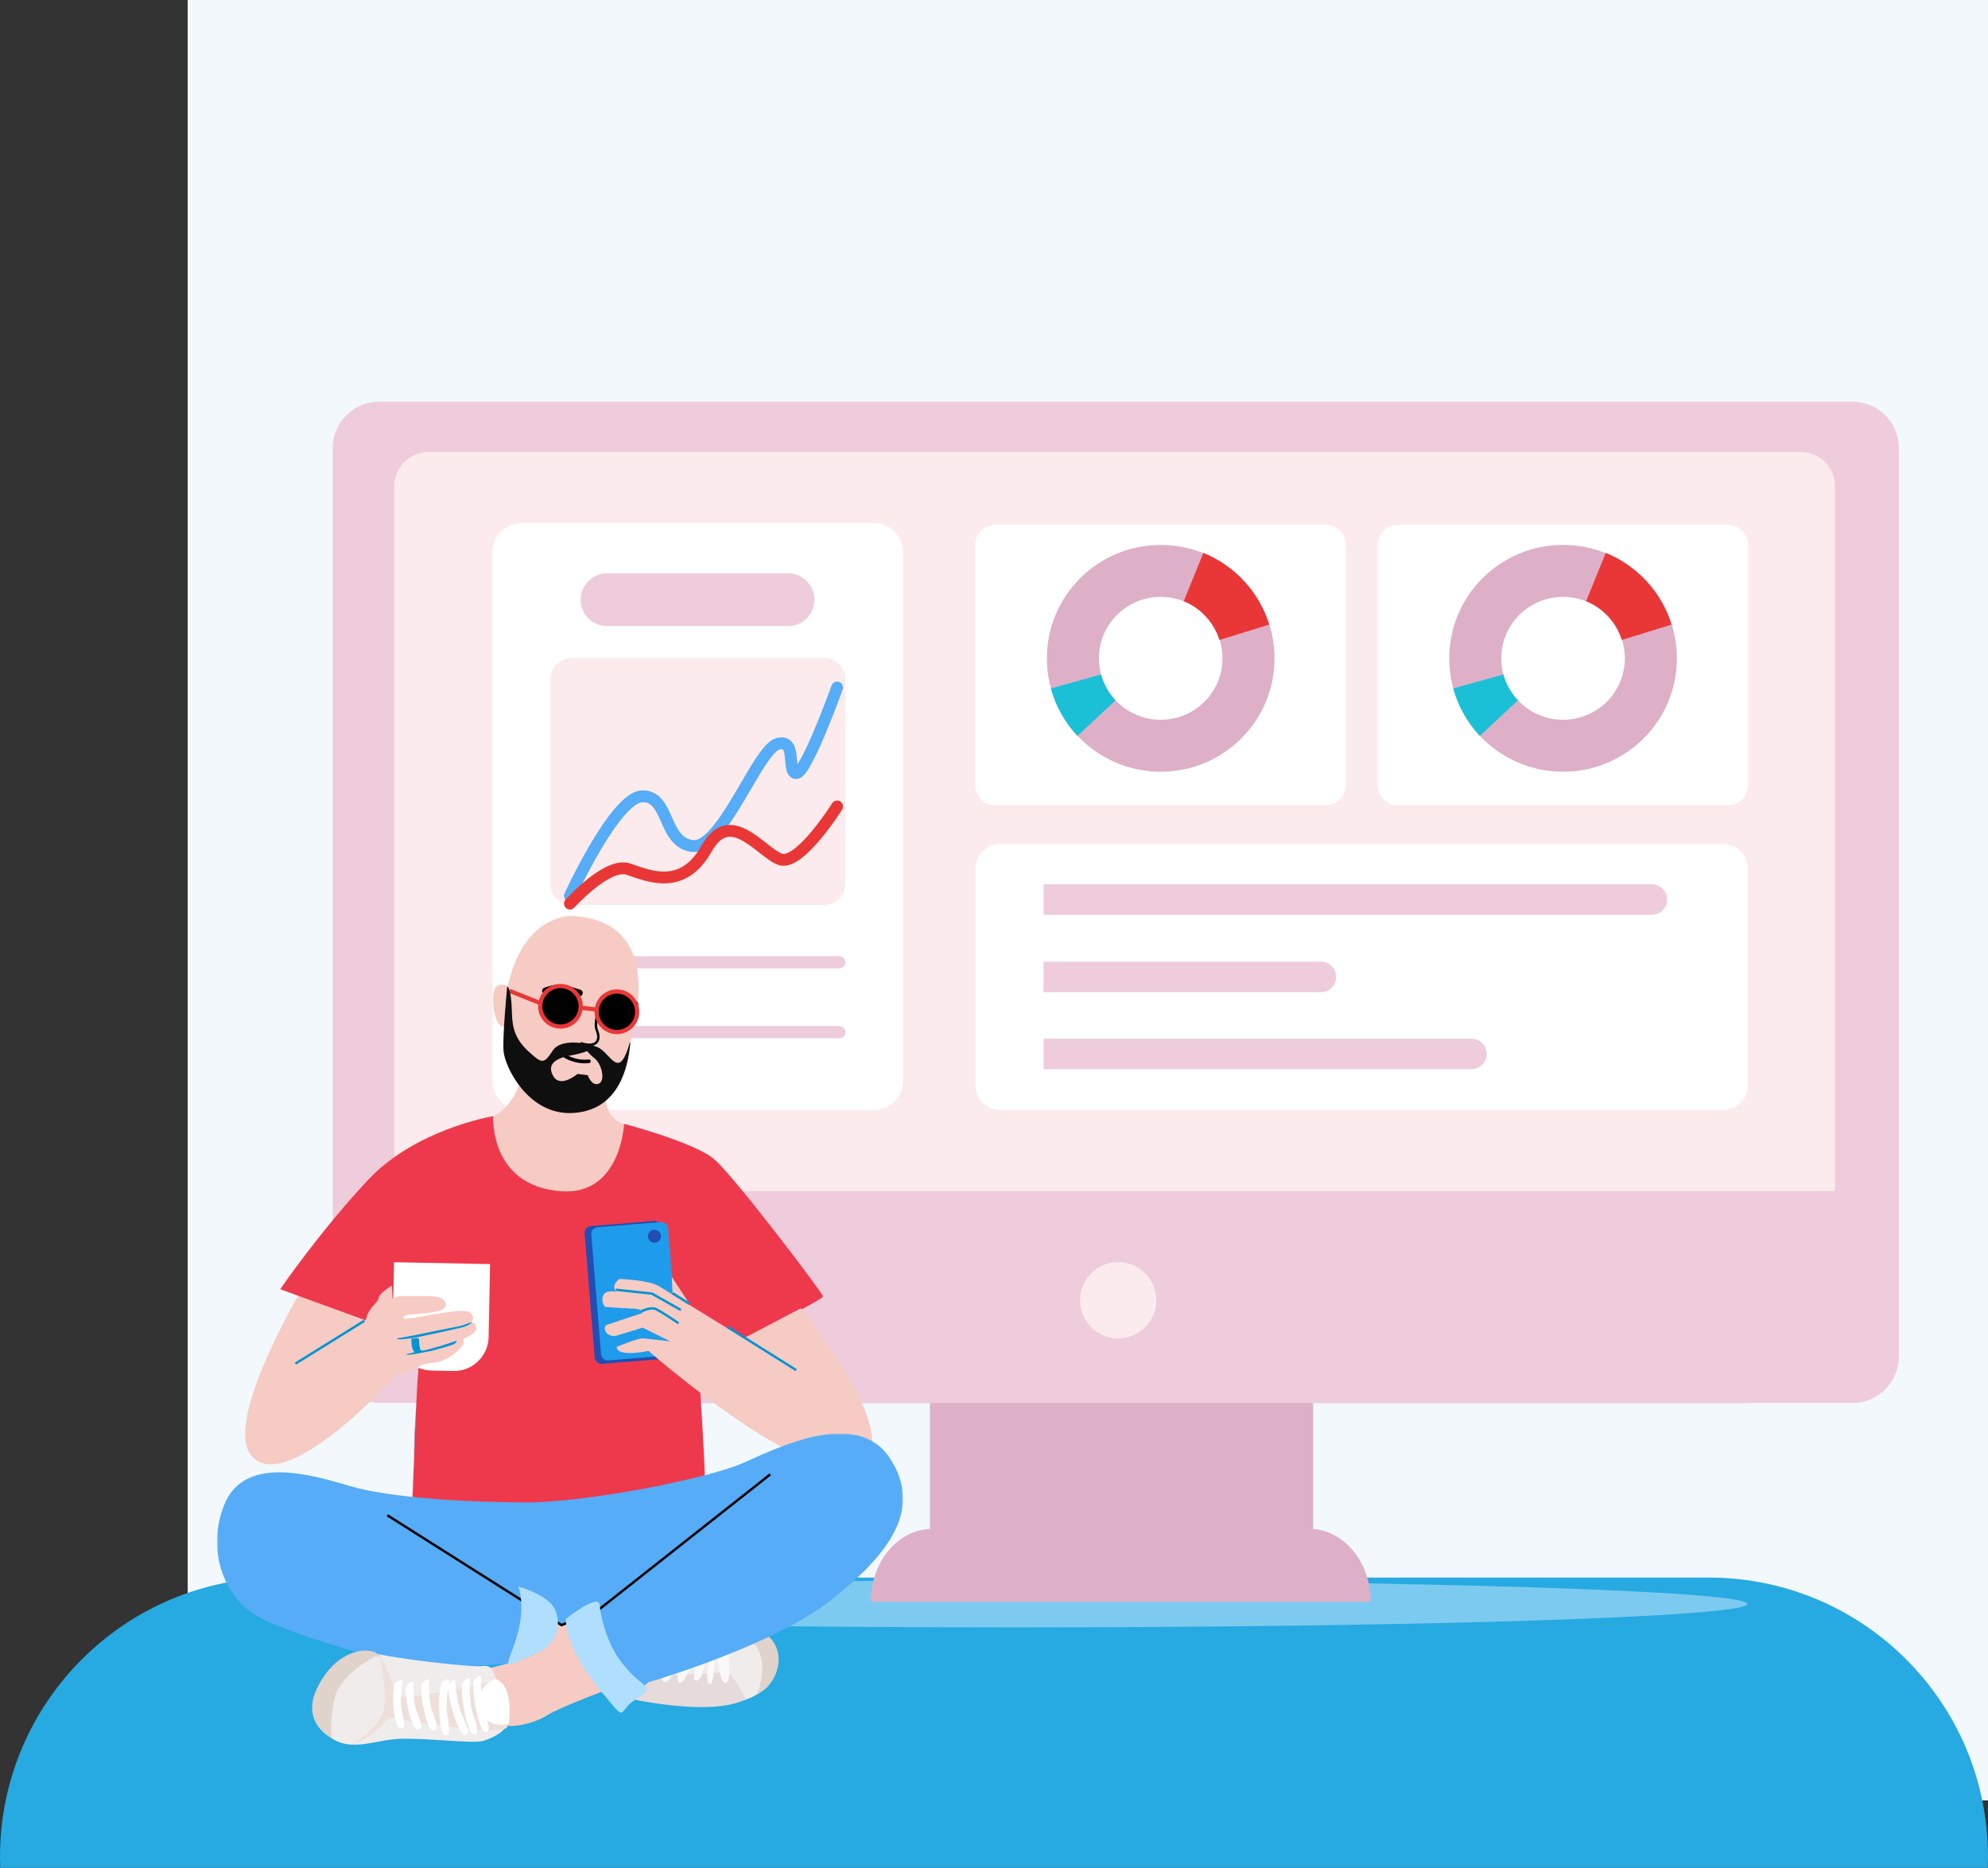 <svg width="678" height="637" viewBox="0 0 678 637" fill="none" xmlns="http://www.w3.org/2000/svg">
<rect x="0" y="0" width="678" height="637" fill="#333333" stroke="none"/>
<rect x="64" width="614" height="614" fill="#F2F8FC"/>
<path fill-rule="evenodd" clip-rule="evenodd" d="M95.264 538C42.651 538 0 580.651 0 633.264C0 634.515 0.024 635.761 0.072 637H677.928C677.976 635.761 678 634.515 678 633.264C678 580.651 635.349 538 582.736 538H95.264Z" fill="#27A9E1"/>
<path opacity="0.5" d="M346 555C484.071 555 596 551.418 596 547C596 542.582 484.071 539 346 539C207.929 539 96 542.582 96 547C96 551.418 207.929 555 346 555Z" fill="#D5ECFF"/>
<path fill-rule="evenodd" clip-rule="evenodd" d="M605.851 466.775C605.851 473.221 601.439 478.443 595.999 478.443H447.84V521.437C458.8 522.264 467.471 533.058 467.471 546.248H297C297 539.381 299.347 533.167 303.144 528.667C306.763 524.381 311.691 521.653 317.157 521.406V478.443H164.884C159.444 478.443 155.032 473.221 155.032 466.775V406.401H605.386C605.643 406.401 605.851 406.647 605.851 406.952V466.775Z" fill="#DDB0C8"/>
<path fill-rule="evenodd" clip-rule="evenodd" d="M631.78 478.443H129.301C120.553 478.443 113.46 471.35 113.46 462.6V152.843C113.46 144.093 120.553 137 129.301 137H631.78C640.528 137 647.621 144.093 647.621 152.843V462.6C647.621 471.35 640.528 478.443 631.78 478.443Z" fill="#EECCDC"/>
<path fill-rule="evenodd" clip-rule="evenodd" d="M394.363 443.432C394.363 450.62 388.535 456.448 381.347 456.448C374.159 456.448 368.331 450.62 368.331 443.432C368.331 436.244 374.159 430.416 381.347 430.416C388.535 430.416 394.363 436.244 394.363 443.432Z" fill="#FCEBEC"/>
<path fill-rule="evenodd" clip-rule="evenodd" d="M134.448 406.2V165.823C134.448 159.378 139.673 154.153 146.118 154.153H614.158C620.604 154.153 625.828 159.378 625.828 165.823V405.649C625.828 405.954 625.582 406.2 625.277 406.2H134.448Z" fill="#FCEBEC"/>
<path fill-rule="evenodd" clip-rule="evenodd" d="M587.789 287.839C592.358 287.839 596.063 291.544 596.063 296.113V370.221C596.063 374.79 592.358 378.495 587.789 378.495H340.99C336.421 378.495 332.716 374.79 332.716 370.221V296.113C332.716 291.544 336.421 287.839 340.99 287.839H587.789Z" fill="white"/>
<path d="M355.909 301.559H563.35C566.224 301.559 568.555 303.89 568.555 306.766C568.555 309.639 566.224 311.97 563.35 311.97H355.909V301.559Z" fill="#EECCDC"/>
<path d="M355.909 327.963H450.49C453.366 327.963 455.697 330.294 455.697 333.169C455.697 336.043 453.366 338.374 450.49 338.374H355.909V327.963Z" fill="#EECCDC"/>
<path d="M355.909 354.215H501.82C504.693 354.215 507.024 356.545 507.024 359.421C507.024 362.295 504.693 364.625 501.82 364.625H355.909V354.215Z" fill="#EECCDC"/>
<path fill-rule="evenodd" clip-rule="evenodd" d="M452.089 178.967C455.879 178.967 458.95 182.038 458.95 185.828V267.774C458.95 271.564 455.879 274.636 452.089 274.636H339.485C335.695 274.636 332.624 271.564 332.624 267.774V185.828C332.624 182.038 335.695 178.967 339.485 178.967H452.089Z" fill="white"/>
<path fill-rule="evenodd" clip-rule="evenodd" d="M589.312 178.967C593.102 178.967 596.174 182.038 596.174 185.828V267.774C596.174 271.564 593.102 274.636 589.312 274.636H476.709C472.919 274.636 469.848 271.564 469.848 267.774V185.828C469.848 182.038 472.919 178.967 476.709 178.967H589.312Z" fill="white"/>
<path fill-rule="evenodd" clip-rule="evenodd" d="M395.856 263.191C417.299 263.191 434.682 245.875 434.682 224.512C434.682 203.152 417.299 185.835 395.856 185.835C374.415 185.835 357.032 203.152 357.032 224.512C357.032 245.875 374.415 263.191 395.856 263.191ZM395.856 245.467C407.492 245.467 416.924 236.085 416.924 224.512C416.924 212.941 407.492 203.559 395.856 203.559C384.223 203.559 374.788 212.941 374.788 224.512C374.788 236.085 384.223 245.467 395.856 245.467Z" fill="#DDB0C8"/>
<path fill-rule="evenodd" clip-rule="evenodd" d="M403.711 205.022C409.509 207.379 414.019 212.239 415.891 218.254L432.867 213.011C429.424 201.89 421.108 192.906 410.415 188.549L403.711 205.022Z" fill="#E93737"/>
<path fill-rule="evenodd" clip-rule="evenodd" d="M367.46 250.976L380.448 238.846C378.14 236.384 376.416 233.367 375.502 230.017L358.392 234.782C360.079 240.923 363.235 246.456 367.46 250.976Z" fill="#1BC0D7"/>
<path fill-rule="evenodd" clip-rule="evenodd" d="M533.081 263.191C554.524 263.191 571.907 245.875 571.907 224.512C571.907 203.152 554.524 185.836 533.081 185.836C511.64 185.836 494.257 203.152 494.257 224.512C494.257 245.875 511.64 263.191 533.081 263.191ZM533.081 245.467C544.717 245.467 554.149 236.085 554.149 224.512C554.149 212.941 544.717 203.56 533.081 203.56C521.447 203.56 512.013 212.941 512.013 224.512C512.013 236.085 521.447 245.467 533.081 245.467Z" fill="#DDB0C8"/>
<path fill-rule="evenodd" clip-rule="evenodd" d="M540.937 205.022C546.734 207.379 551.244 212.239 553.117 218.254L570.092 213.012C566.65 201.89 558.334 192.906 547.64 188.55L540.937 205.022Z" fill="#E93737"/>
<path fill-rule="evenodd" clip-rule="evenodd" d="M504.686 250.976L517.674 238.846C515.365 236.384 513.642 233.367 512.728 230.018L495.617 234.782C497.304 240.923 500.46 246.456 504.686 250.976Z" fill="#1BC0D7"/>
<path fill-rule="evenodd" clip-rule="evenodd" d="M298.114 178.37C303.575 178.37 308.002 182.797 308.002 188.258V368.666C308.002 374.127 303.575 378.554 298.114 378.554H177.842C172.382 378.554 167.954 374.127 167.954 368.666V188.258C167.954 182.797 172.382 178.37 177.842 178.37H298.114Z" fill="white"/>
<path d="M281.044 224.38H194.994C190.982 224.38 187.729 227.632 187.729 231.644V301.384C187.729 305.396 190.982 308.648 194.994 308.648H281.044C285.056 308.648 288.309 305.396 288.309 301.384V231.644C288.309 227.632 285.056 224.38 281.044 224.38Z" fill="#FCEBEC"/>
<path fill-rule="evenodd" clip-rule="evenodd" d="M286.174 232.571C287.224 232.948 287.769 234.102 287.393 235.152L285.494 234.47L283.593 233.79C283.971 232.74 285.125 232.195 286.174 232.571ZM271.958 260.627C272.389 259.989 272.886 259.152 273.431 258.135C274.849 255.487 276.452 251.911 277.967 248.281C279.479 244.662 280.885 241.038 281.916 238.314C282.431 236.954 282.851 235.822 283.143 235.029C283.289 234.631 283.402 234.32 283.478 234.11C283.517 234.003 283.545 233.923 283.565 233.868L283.593 233.79C283.593 233.79 283.593 233.79 285.494 234.47C287.393 235.152 287.393 235.152 287.393 235.152L287.391 235.154L287.361 235.238C287.341 235.295 287.31 235.378 287.272 235.487C287.193 235.703 287.078 236.017 286.931 236.419C286.636 237.222 286.211 238.368 285.692 239.743C284.651 242.491 283.226 246.16 281.692 249.837C280.161 253.499 278.5 257.218 276.988 260.039C276.238 261.442 275.485 262.695 274.769 263.625C274.414 264.086 274.012 264.538 273.572 264.891C273.174 265.212 272.484 265.664 271.584 265.664C270.444 265.664 269.548 265.113 268.975 264.326C268.481 263.652 268.255 262.851 268.125 262.217C267.988 261.551 267.912 260.82 267.853 260.15C267.835 259.937 267.817 259.729 267.799 259.525C267.76 259.055 267.722 258.607 267.671 258.151C267.514 256.76 267.28 255.995 267.016 255.656C266.939 255.56 266.894 255.537 266.822 255.521C266.709 255.493 266.392 255.459 265.748 255.644C265.458 255.729 264.836 256.115 263.878 257.18C262.972 258.187 261.965 259.577 260.859 261.272C259.351 263.585 257.761 266.307 256.08 269.185C255.281 270.555 254.46 271.962 253.616 273.374C251.051 277.681 248.301 282.025 245.51 285.224C244.113 286.826 242.634 288.223 241.084 289.185C239.529 290.152 237.767 290.757 235.894 290.523C229.655 289.744 227.312 284.463 225.6 280.605C225.568 280.532 225.536 280.457 225.504 280.385C224.563 278.268 223.792 276.553 222.771 275.32C221.851 274.21 220.802 273.578 219.175 273.578C218.608 273.578 217.761 273.851 216.604 274.666C215.474 275.465 214.227 276.658 212.903 278.183C210.26 281.228 207.523 285.349 205.029 289.553C202.543 293.738 200.339 297.933 198.753 301.089C197.962 302.663 197.326 303.977 196.891 304.893C196.673 305.351 196.503 305.711 196.39 305.955C196.334 306.076 196.291 306.169 196.263 306.231C196.247 306.261 196.237 306.286 196.231 306.3L196.223 306.318L196.221 306.322C195.756 307.335 194.56 307.781 193.547 307.319C192.532 306.857 192.086 305.658 192.55 304.645L194.384 305.483C192.55 304.645 192.55 304.645 192.55 304.645L192.562 304.617C192.57 304.599 192.582 304.574 192.596 304.54C192.627 304.474 192.673 304.377 192.731 304.25C192.851 303.997 193.024 303.628 193.246 303.158C193.694 302.219 194.342 300.882 195.147 299.277C196.757 296.071 199.007 291.786 201.558 287.492C204.099 283.212 206.978 278.853 209.854 275.538C211.291 273.883 212.78 272.426 214.275 271.368C215.747 270.329 217.417 269.542 219.175 269.542C222.198 269.542 224.327 270.872 225.879 272.745C227.277 274.434 228.248 276.623 229.1 278.54C229.13 278.609 229.16 278.678 229.19 278.746C231.097 283.039 232.621 286.047 236.395 286.52C237.057 286.602 237.888 286.421 238.955 285.757C240.029 285.089 241.208 284.017 242.469 282.57C244.997 279.675 247.584 275.612 250.149 271.308C250.944 269.974 251.741 268.612 252.528 267.262C254.24 264.334 255.915 261.466 257.477 259.069C258.625 257.309 259.765 255.717 260.875 254.482C261.932 253.307 263.189 252.188 264.62 251.77C265.7 251.455 266.765 251.354 267.768 251.596C268.814 251.848 269.617 252.432 270.196 253.172C271.239 254.508 271.53 256.355 271.681 257.699C271.74 258.215 271.786 258.756 271.826 259.248C271.843 259.44 271.859 259.622 271.873 259.793C271.901 260.098 271.927 260.374 271.958 260.627ZM271.003 261.775C271.003 261.775 271.011 261.769 271.025 261.759C271.011 261.771 271.003 261.775 271.003 261.775Z" fill="#56ACF6"/>
<path fill-rule="evenodd" clip-rule="evenodd" d="M283.783 273.96C284.374 273.015 285.619 272.731 286.564 273.322C287.508 273.913 287.795 275.158 287.204 276.103L285.492 275.031C287.204 276.103 287.204 276.103 287.204 276.103L287.191 276.121C287.183 276.133 287.173 276.149 287.161 276.169C287.135 276.212 287.097 276.27 287.046 276.349C286.947 276.504 286.802 276.73 286.614 277.015C286.241 277.586 285.702 278.395 285.034 279.356C283.702 281.273 281.848 283.816 279.769 286.29C277.709 288.741 275.354 291.216 273.017 292.923C271.849 293.776 270.604 294.501 269.334 294.906C268.053 295.316 266.63 295.435 265.246 294.898C263.248 294.121 261.107 292.455 259.162 290.933C259.075 290.866 258.99 290.798 258.905 290.731C256.926 289.183 254.999 287.674 253.061 286.629C251.041 285.539 249.336 285.135 247.841 285.501C246.386 285.854 244.614 287.063 242.745 290.384C238.411 298.097 232.972 300.924 227.461 301.239C222.739 301.505 218.146 299.887 214.76 298.692C214.391 298.561 214.035 298.436 213.694 298.319C212.617 297.948 211.057 298.129 209.013 299.041C207.023 299.929 204.904 301.362 202.92 302.938C200.951 304.502 199.187 306.153 197.912 307.416C197.274 308.048 196.763 308.578 196.414 308.948C196.241 309.133 196.106 309.279 196.017 309.375C195.972 309.424 195.938 309.462 195.916 309.484C195.906 309.496 195.898 309.507 195.894 309.511L195.888 309.517C195.143 310.348 193.868 310.419 193.038 309.674C192.207 308.931 192.138 307.656 192.881 306.825L194.384 308.171C192.881 306.825 192.881 306.825 192.881 306.825L192.885 306.821L192.895 306.811C192.901 306.802 192.911 306.79 192.925 306.774C192.953 306.746 192.992 306.702 193.042 306.647C193.143 306.536 193.29 306.379 193.478 306.179C193.855 305.779 194.396 305.216 195.07 304.55C196.412 303.221 198.289 301.463 200.41 299.778C202.517 298.103 204.938 296.44 207.37 295.356C209.745 294.295 212.486 293.631 215.012 294.505C215.361 294.624 215.714 294.749 216.072 294.872C219.555 296.093 223.369 297.429 227.231 297.209C231.215 296.983 235.489 295.058 239.228 288.407C241.399 284.546 243.94 282.294 246.888 281.578C249.798 280.871 252.589 281.788 254.978 283.077C257.226 284.292 259.406 285.997 261.305 287.484C261.42 287.575 261.535 287.666 261.648 287.755C263.748 289.397 265.383 290.622 266.705 291.135C266.981 291.242 267.413 291.284 268.107 291.062C268.812 290.836 269.663 290.376 270.636 289.664C272.583 288.241 274.692 286.058 276.68 283.692C278.651 281.346 280.429 278.91 281.721 277.053C282.362 276.127 282.881 275.348 283.238 274.803C283.418 274.533 283.555 274.319 283.646 274.174C283.692 274.103 283.727 274.049 283.751 274.012C283.761 273.994 283.771 273.98 283.775 273.972L283.783 273.96Z" fill="#E93737"/>
<path d="M268.768 195.523H207.015C202.047 195.523 198.02 199.55 198.02 204.518C198.02 209.485 202.047 213.513 207.015 213.513H268.768C273.736 213.513 277.763 209.485 277.763 204.518C277.763 199.55 273.736 195.523 268.768 195.523Z" fill="#EECCDC"/>
<path d="M286.226 326.086H189.813C188.662 326.086 187.729 327.019 187.729 328.169C187.729 329.32 188.662 330.252 189.813 330.252H286.226C287.376 330.252 288.309 329.32 288.309 328.169C288.309 327.019 287.376 326.086 286.226 326.086Z" fill="#EECCDC"/>
<path d="M286.226 349.898H189.813C188.662 349.898 187.729 350.831 187.729 351.981C187.729 353.132 188.662 354.064 189.813 354.064H286.226C287.376 354.064 288.309 353.132 288.309 351.981C288.309 350.831 287.376 349.898 286.226 349.898Z" fill="#EECCDC"/>
<path fill-rule="evenodd" clip-rule="evenodd" d="M179.861 357.488C179.861 357.488 179.104 374.121 169.401 379.993C160.598 385.32 179.249 416.233 199.313 414.389C210.296 413.38 212.87 383.346 212.87 383.346C212.87 383.346 204.002 381.632 207.277 368.109L179.861 357.488Z" fill="#F6CBC3"/>
<path fill-rule="evenodd" clip-rule="evenodd" d="M195.926 374.401C182.919 372.828 173.532 364.275 172.217 350.088C168.436 350.69 167.544 340.837 168.597 337.672C169.651 334.502 173.092 336.356 173.092 336.356C173.092 336.356 173.378 335.604 173.578 334.783C179.26 311.476 195.175 312.4 195.175 312.4C224.418 313.923 217.566 343.779 215.895 351.7C214.224 359.621 208.5 375.92 195.926 374.401Z" fill="#F6CBC3"/>
<path fill-rule="evenodd" clip-rule="evenodd" d="M108.382 430.456C108.382 430.456 73.643 485.49 86.463 497.238C99.284 508.986 135.378 468.657 135.378 468.657C135.378 468.657 133.518 459.652 125.773 449.008C118.029 438.363 108.382 430.456 108.382 430.456Z" fill="#F6CBC3"/>
<path fill-rule="evenodd" clip-rule="evenodd" d="M254.337 456.523L237.433 454.556C237.433 454.556 241.758 512.742 240.133 512.742C239.26 512.742 218.954 523.751 190.499 523.751C168.639 523.751 141.826 516.521 140.692 516.46C140.553 516.452 140.418 516.357 140.288 516.183C140.653 512.17 140.942 505.074 141.235 497.238C141.44 491.741 141.649 485.881 141.889 480.468C142.113 475.432 142.363 470.783 142.664 467.171C143.976 451.42 143.068 437.045 143.068 437.045L136.595 454.611L95.561 439.661C95.561 439.661 109.263 419.691 125.598 402.322C141.805 385.088 167.799 380.716 168.205 380.651C168.207 380.649 168.209 380.649 168.209 380.649C168.209 380.649 166.75 404.425 191.34 406.251C211.785 407.77 212.845 383.264 212.845 383.264C212.845 383.264 236.745 389.503 243.601 395.351C250.457 401.199 280.704 441.124 280.704 442.133C280.704 443.141 254.337 456.523 254.337 456.523Z" fill="#EE394D"/>
<path fill-rule="evenodd" clip-rule="evenodd" d="M141.89 480.468C141.65 485.881 141.441 491.741 141.236 497.238C141.189 493.514 141.336 488.158 141.89 480.468Z" fill="#0094D4"/>
<path fill-rule="evenodd" clip-rule="evenodd" d="M226.861 463.368L205.365 465.115C204.07 465.22 202.934 464.255 202.828 462.959L199.393 420.688C199.287 419.392 200.252 418.256 201.548 418.151L223.044 416.404C224.34 416.298 225.476 417.263 225.581 418.559L229.017 460.831C229.122 462.126 228.157 463.262 226.861 463.368Z" fill="#204EB2"/>
<path fill-rule="evenodd" clip-rule="evenodd" d="M229.053 462.196L207.479 463.95C206.204 464.053 205.087 463.104 204.984 461.83L201.667 421.021C201.563 419.746 202.513 418.629 203.787 418.526L225.361 416.772C226.635 416.669 227.752 417.618 227.856 418.892L231.172 459.701C231.276 460.976 230.327 462.093 229.053 462.196Z" fill="#1F9BEB"/>
<path fill-rule="evenodd" clip-rule="evenodd" d="M225.424 421.425C225.524 422.649 224.612 423.722 223.388 423.821C222.164 423.921 221.091 423.009 220.992 421.785C220.892 420.561 221.804 419.488 223.028 419.389C224.252 419.289 225.325 420.201 225.424 421.425Z" fill="#204EB2"/>
<path fill-rule="evenodd" clip-rule="evenodd" d="M221.168 460.705C221.168 460.705 210.387 463.055 210.318 459.323C210.318 459.323 217.643 456.282 219.302 456.421C220.961 456.559 228.631 457.457 228.631 457.457L219.164 452.758L209.765 455.661C209.765 455.661 207.623 455.799 206.655 454.278C205.688 452.758 206.793 451.86 206.793 451.86L219.094 447.782C219.094 447.782 219.509 446.469 216.399 446.331C213.289 446.193 206.448 445.709 206.448 445.709C206.448 445.709 204.928 444.396 205.619 442.046C206.31 439.697 210.18 440.526 210.18 440.526C210.18 440.526 208.037 438.453 211.285 436.172C211.285 436.172 221.237 436.449 224.9 438.729C228.562 441.01 253.634 456.404 253.634 456.404L273.147 446.154C273.147 446.154 310.195 491.503 292.805 499.888C275.416 508.273 221.168 460.705 221.168 460.705Z" fill="#F6CBC3"/>
<path fill-rule="evenodd" clip-rule="evenodd" d="M231.993 447.114L222.195 441.561L209.994 440.254L210.081 439.439L222.367 440.756C222.422 440.761 222.476 440.779 222.525 440.806L232.397 446.4L231.993 447.114Z" fill="#0094D4"/>
<path fill-rule="evenodd" clip-rule="evenodd" d="M271.32 467.61L247.902 452.894L248.339 452.2L271.756 466.915L271.32 467.61Z" fill="#0094D4"/>
<path fill-rule="evenodd" clip-rule="evenodd" d="M124.485 450.78L100.992 465.377L100.56 464.681L124.052 450.083L124.485 450.78Z" fill="#0094D4"/>
<path fill-rule="evenodd" clip-rule="evenodd" d="M231.198 451.616C231.136 451.574 224.997 447.418 223.396 446.751C222.174 446.242 219.732 447.17 218.895 447.571L218.541 446.831C218.678 446.766 221.905 445.241 223.711 445.994C225.388 446.692 231.403 450.764 231.658 450.937L231.198 451.616Z" fill="#0094D4"/>
<path fill-rule="evenodd" clip-rule="evenodd" d="M229.089 435.401L235.138 444.653L229.385 441.035L229.089 435.401Z" fill="#F6CBC3"/>
<path fill-rule="evenodd" clip-rule="evenodd" d="M234.921 445L229.168 441.382L229.604 440.688L235.357 444.305L234.921 445Z" fill="#0094D4"/>
<path fill-rule="evenodd" clip-rule="evenodd" d="M154.597 467.558L147.394 467.416C139.809 467.268 133.781 460.998 133.929 453.413L134.38 430.456L167.139 431.099L166.651 455.968C166.523 462.497 161.126 467.686 154.597 467.558Z" fill="white"/>
<path fill-rule="evenodd" clip-rule="evenodd" d="M133.663 438.39C133.663 438.39 130.707 440.291 129.756 441.452C128.806 442.613 129.651 442.825 127.539 445.042C125.428 447.259 121.627 452.855 128.278 461.407C134.93 469.959 137.147 469.22 139.892 467.742C142.637 466.263 142.954 465.208 148.127 464.68C153.301 464.152 158.263 459.084 158.158 457.817L158.052 456.55C158.052 456.55 162.803 454.755 162.486 452.749C162.17 450.743 160.797 450.954 160.797 450.954C160.797 450.954 161.747 450.004 161.008 448.315C160.269 446.626 156.785 446.942 152.773 447.47C148.761 447.998 138.414 450.11 137.781 449.687C137.147 449.265 137.358 448.632 139.787 448.315C142.215 447.998 152.034 447.893 152.034 445.147C152.034 442.402 149.078 441.875 143.376 441.98C137.675 442.086 136.619 441.769 135.247 442.297L133.874 442.825L133.663 438.39Z" fill="#F6CBC3"/>
<path fill-rule="evenodd" clip-rule="evenodd" d="M160.881 450.943C160.881 450.943 161.184 450.724 158.925 451.586C158.102 451.9 156.942 452.228 155.308 452.538C149.184 453.699 139.576 455.811 136.62 456.233C133.664 456.656 136.092 457.289 142.849 455.917C149.606 454.544 157.65 452.703 158.011 452.582C158.626 452.377 160.471 451.762 160.881 450.943Z" fill="#0094D4"/>
<path fill-rule="evenodd" clip-rule="evenodd" d="M155.835 457.184C155.835 457.184 150.837 458.936 148.377 459.551C145.766 460.204 143.799 461.09 143.271 460.245C142.743 459.401 142.109 459.19 142.109 459.19L141.265 460.14C141.265 460.14 141.408 461.191 140.948 461.301C140.127 461.498 138.52 461.829 138.52 461.829C138.52 461.829 138.539 462.421 143.458 461.396C144.679 461.142 146.942 460.781 148.377 460.371C149.697 459.994 154.462 458.767 155.096 458.239C155.729 457.711 155.835 457.184 155.835 457.184Z" fill="#0094D4"/>
<path fill-rule="evenodd" clip-rule="evenodd" d="M140.314 456.656C140.314 456.656 140.236 460.907 141.436 460.84C142.636 460.773 143.059 460.773 143.27 460.456C143.481 460.14 142.953 459.084 142.953 457.923C142.953 456.761 142.953 456.233 142.003 456.339C141.053 456.445 140.419 456.445 140.314 456.656Z" fill="#0094D4"/>
<path fill-rule="evenodd" clip-rule="evenodd" d="M188.297 551.501C188.297 551.501 197.06 555.302 198.116 553.823C199.172 552.345 190.092 561.531 190.092 561.531L183.546 557.835L188.297 551.501Z" fill="#F6CBC3"/>
<path fill-rule="evenodd" clip-rule="evenodd" d="M187.889 551.501L182.782 558.31L189.838 562.293L190.003 562.126L189.784 561.91C190.003 562.126 190.003 562.126 190.003 562.126L190.105 562.023C190.171 561.956 190.268 561.858 190.391 561.734C190.637 561.486 190.987 561.133 191.404 560.714C192.239 559.877 193.34 558.775 194.408 557.72C195.477 556.665 196.51 555.658 197.209 555.008C197.306 554.918 197.395 554.837 197.476 554.763C197.709 554.695 197.918 554.577 198.058 554.381M197.18 554.202C197.349 554.051 197.486 553.934 197.583 553.862C197.623 553.833 197.669 553.801 197.714 553.778C197.733 553.768 197.775 553.747 197.83 553.738C197.874 553.731 198.051 553.716 198.155 553.885C198.196 553.952 198.202 554.018 198.201 554.056C198.201 554.095 198.193 554.127 198.188 554.146C198.177 554.185 198.161 554.217 198.15 554.238C198.126 554.282 198.094 554.331 198.058 554.381M197.18 554.202C197.14 554.209 197.097 554.216 197.05 554.221C196.747 554.254 196.349 554.231 195.875 554.159C194.931 554.014 193.756 553.684 192.599 553.303C191.446 552.923 190.323 552.496 189.489 552.165C189.072 551.998 188.727 551.856 188.487 551.756C188.366 551.706 188.273 551.666 188.209 551.639C188.177 551.625 188.152 551.615 188.136 551.608L188.118 551.6L188.112 551.597C188.112 551.597 188.112 551.597 187.989 551.879L188.112 551.597L187.889 551.501M188.091 552.257C188.137 552.276 188.19 552.299 188.249 552.323C188.492 552.425 188.841 552.568 189.261 552.736C190.103 553.07 191.237 553.502 192.407 553.887C193.573 554.271 194.787 554.614 195.782 554.767C196.028 554.804 196.264 554.831 196.486 554.843C195.802 555.489 194.901 556.37 193.976 557.283C192.906 558.339 191.804 559.442 190.969 560.28C190.551 560.7 190.2 561.053 189.954 561.301C189.866 561.39 189.791 561.466 189.731 561.526L183.694 558.118L188.091 552.257ZM197.607 553.95C197.607 553.95 197.607 553.95 197.607 553.95C197.608 553.948 197.607 553.948 197.607 553.95Z" fill="black"/>
<path fill-rule="evenodd" clip-rule="evenodd" d="M258.507 556.146C258.507 556.146 271.387 563.642 261.146 575.361C250.905 587.081 214.691 579.057 214.691 579.057L213.741 574.411C213.741 574.411 250.166 556.78 258.507 556.146Z" fill="#F0ECEC"/>
<path fill-rule="evenodd" clip-rule="evenodd" d="M258.506 556.146C258.506 556.146 263.574 557.202 265.158 563.009C266.742 568.816 263.251 575.578 258.134 577.845C258.134 577.845 264.665 563.351 253.192 557.373L258.506 556.146Z" fill="#E0D3CC"/>
<path fill-rule="evenodd" clip-rule="evenodd" d="M254.369 579.493C254.369 579.493 249.744 570.083 247.632 570.294C245.521 570.505 222.663 571.692 220.366 571.257L212.791 574.306L214.13 579.14C214.13 579.14 242.313 585.735 254.369 579.493Z" fill="#E7DADA"/>
<path fill-rule="evenodd" clip-rule="evenodd" d="M248.16 561.742C248.16 561.742 249.849 573.989 247.421 573.989C244.992 573.989 244.359 560.264 243.936 565.015C243.514 569.766 243.197 575.784 241.614 573.989C240.03 572.194 243.303 558.891 241.93 562.586C240.558 566.282 239.713 573.25 237.496 573.144C235.279 573.039 238.341 565.965 237.179 565.754C236.018 565.543 233.695 574.939 231.689 573.778C229.683 572.617 233.378 564.909 231.267 567.76C229.155 570.611 228.522 573.989 226.621 573.567C224.721 573.144 226.833 569.449 227.994 567.654C229.155 565.86 246.998 558.997 247.526 559.841C248.054 560.686 248.16 561.742 248.16 561.742Z" fill="#F9F9F9"/>
<mask id="mask0_784_2612" style="mask-type:alpha" maskUnits="userSpaceOnUse" x="73" y="488" width="235" height="88">
<path fill-rule="evenodd" clip-rule="evenodd" d="M307.972 488.871H73.998V575.484H307.972V488.871Z" fill="white"/>
</mask>
<g mask="url(#mask0_784_2612)">
<path fill-rule="evenodd" clip-rule="evenodd" d="M220.919 573.778C220.919 573.778 263.574 561.425 283.423 545.694C303.272 529.962 314.78 514.653 303.588 497.444C292.397 480.234 266.108 493.326 253.438 498.922C240.768 504.518 199.222 512.431 179.4 512.381C159.578 512.331 132.971 510.852 119.14 506.735C105.309 502.617 83.244 496.388 76.486 513.175C69.728 529.962 77.648 546.433 89.262 552.029C100.875 557.624 136.667 569.661 155.038 568.499L173.409 567.338C173.409 567.338 181.327 558.575 179.215 545.8L190.301 553.824C190.301 553.824 196.636 553.718 198.959 552.873C201.282 552.029 214.162 582.963 220.919 573.778Z" fill="#56ACF6"/>
</g>
<path fill-rule="evenodd" clip-rule="evenodd" d="M209.624 575.256C209.624 575.256 191.042 582.119 186.608 584.97C182.173 587.82 172.988 590.249 168.553 587.187C164.119 584.125 166.758 568.922 166.758 568.922C166.758 568.922 181.645 565.543 183.335 563.22C185.024 560.897 198.538 553.19 198.538 553.19L209.624 575.256Z" fill="#F6CBC3"/>
<path fill-rule="evenodd" clip-rule="evenodd" d="M168.35 570.124C168.35 570.124 167.392 567.654 164.435 568.182C161.479 568.71 133.923 565.648 126.004 563.431C118.086 561.214 101.299 576.945 108.583 588.031C115.868 599.117 125.793 593.838 134.768 593.099C143.742 592.36 161.163 594.894 165.069 593.627C168.976 592.36 172.882 590.037 172.988 587.292C173.093 584.547 168.35 570.124 168.35 570.124Z" fill="#F0ECEC"/>
<path fill-rule="evenodd" clip-rule="evenodd" d="M128.06 564.877C128.06 564.877 116.397 570.611 114.286 578.529C112.175 586.447 113.154 592.786 113.154 592.786C113.154 592.786 102.086 587.571 108.397 575.184C114.708 562.798 124.626 561.78 128.06 563.608C131.495 565.437 128.06 564.877 128.06 564.877Z" fill="#E0D3CC"/>
<path fill-rule="evenodd" clip-rule="evenodd" d="M129.352 564.609C129.352 564.609 134.135 572.194 134.768 577.684C134.768 577.684 134.346 578.74 139.625 578.635C144.904 578.529 169.515 573.128 169.515 573.128C169.515 573.128 174.809 585.81 172.896 589.085C170.982 592.36 134.768 586.131 134.768 586.131C134.768 586.131 133.29 585.286 132.34 586.025C131.39 586.764 126.484 593.534 119.751 594.9C119.751 594.9 130.228 589.298 131.073 581.908C131.918 574.517 129.352 564.609 129.352 564.609Z" fill="#EEDFD9"/>
<path fill-rule="evenodd" clip-rule="evenodd" d="M164.117 572.3C164.117 572.3 163.8 579.479 165.172 583.491C166.545 587.503 167.685 591.003 165.32 590.573C162.955 590.143 160.421 574.2 161.794 572.828C163.166 571.455 164.011 571.033 164.117 572.3Z" fill="white"/>
<path fill-rule="evenodd" clip-rule="evenodd" d="M160.21 573.144C160.21 573.144 159.894 580.324 161.266 584.336C162.639 588.348 163.779 591.847 161.414 591.417C159.049 590.988 156.515 575.045 157.888 573.672C159.26 572.3 160.105 571.878 160.21 573.144Z" fill="white"/>
<path fill-rule="evenodd" clip-rule="evenodd" d="M146.381 573.397C146.381 573.397 146.065 579.963 147.437 583.633C148.81 587.303 149.95 590.503 147.585 590.11C145.22 589.717 142.686 575.135 144.059 573.879C145.431 572.624 146.276 572.238 146.381 573.397Z" fill="white"/>
<path fill-rule="evenodd" clip-rule="evenodd" d="M141.101 574.195C141.101 574.195 140.784 580.324 142.157 583.75C143.529 587.175 144.669 590.162 142.305 589.796C139.94 589.428 137.406 575.818 138.778 574.646C140.151 573.474 140.995 573.113 141.101 574.195Z" fill="white"/>
<path fill-rule="evenodd" clip-rule="evenodd" d="M137.308 573.753C137.308 573.753 136.124 579.775 136.996 583.361C137.868 586.946 138.572 590.066 136.284 589.366C133.995 588.667 133.42 574.834 134.945 573.869C136.47 572.904 137.357 572.667 137.308 573.753Z" fill="white"/>
<path fill-rule="evenodd" clip-rule="evenodd" d="M155.303 573.606C155.303 573.606 155.722 580.78 157.497 584.631C159.273 588.481 160.765 591.845 158.368 591.66C155.972 591.474 151.821 575.874 153.046 574.369C154.271 572.863 155.068 572.356 155.303 573.606Z" fill="white"/>
<path fill-rule="evenodd" clip-rule="evenodd" d="M153.232 573.473C153.232 573.473 151.805 580.516 152.538 584.692C153.272 588.869 153.855 592.503 151.586 591.711C149.316 590.919 149.286 574.777 150.855 573.634C152.424 572.491 153.324 572.205 153.232 573.473Z" fill="white"/>
<path fill-rule="evenodd" clip-rule="evenodd" d="M169.065 572.647C169.065 572.647 162.429 574.095 163.802 582.119C165.175 590.143 173.512 587.882 173.512 587.882C173.512 587.882 175.488 574.683 169.065 572.647Z" fill="white"/>
<path d="M262.457 502.472L204.179 548.442L191.562 553.756L178.203 545.435L132.328 516.413L131.89 517.105L177.767 546.13L191.489 554.677L204.599 549.155L262.965 503.116L262.457 502.472Z" fill="black"/>
<path fill-rule="evenodd" clip-rule="evenodd" d="M176.787 541.048C176.787 541.048 186.289 543.688 188.928 548.228C191.568 552.768 190.723 560.58 182.91 563.854C175.097 567.126 171.93 569.872 173.936 564.698C175.942 559.525 179.637 550.022 176.787 541.048Z" fill="#AFDEFF"/>
<path fill-rule="evenodd" clip-rule="evenodd" d="M204.45 547.066C204.45 547.066 205.401 557.624 211.207 565.859C217.014 574.095 222.188 574.939 220.287 576.945C218.387 578.951 215.431 579.901 213.53 582.436C211.63 584.969 211.735 584.864 207.301 579.585C202.867 574.306 193.153 562.586 192.942 552.134C192.942 552.134 203.606 543.582 204.45 547.066Z" fill="#AFDEFF"/>
<path d="M205.836 344.321C206.065 344.088 206.433 344.076 206.676 344.286L206.787 344.389C206.86 344.455 206.946 344.53 207.043 344.612C207.324 344.845 207.64 345.079 207.982 345.297C208.914 345.892 209.856 346.25 210.73 346.264C211.614 346.279 212.432 345.991 213.164 345.496C213.417 345.325 213.641 345.142 213.831 344.96L213.893 344.9C213.941 344.853 213.978 344.813 214.006 344.783L214.045 344.739C214.262 344.478 214.65 344.442 214.911 344.658C215.172 344.875 215.208 345.263 214.991 345.524L214.95 345.572C214.888 345.643 214.798 345.737 214.681 345.849C214.442 346.077 214.166 346.304 213.853 346.515C212.926 347.141 211.871 347.513 210.709 347.494C209.572 347.475 208.428 347.04 207.321 346.334C206.932 346.087 206.575 345.822 206.257 345.557L206.165 345.479C206.018 345.355 205.91 345.255 205.844 345.19C205.602 344.952 205.598 344.563 205.836 344.321Z" fill="black"/>
<path d="M192.318 359.924C192.489 359.645 192.847 359.552 193.131 359.705L193.273 359.787L193.378 359.845C193.452 359.886 193.534 359.929 193.623 359.974C194.011 360.171 194.457 360.368 194.952 360.552C196.792 361.239 198.774 361.56 200.777 361.316C201.114 361.275 201.421 361.515 201.462 361.852C201.503 362.19 201.263 362.496 200.925 362.537C198.706 362.807 196.534 362.455 194.522 361.705C193.982 361.504 193.495 361.288 193.067 361.071L192.91 360.99C192.731 360.896 192.599 360.82 192.517 360.77C192.228 360.591 192.139 360.212 192.318 359.924Z" fill="black"/>
<path d="M204.659 340.171L205.44 340.422L205.364 340.666C205.302 340.866 205.234 341.094 205.16 341.347C204.95 342.071 204.739 342.848 204.542 343.648C204.324 344.537 204.136 345.4 203.99 346.214L203.947 346.455C203.591 348.526 203.541 350.107 203.859 350.958L203.878 351.006C205.697 355.508 203.226 357.791 198.04 356.192L197.882 356.142L198.132 355.361C202.804 356.856 204.677 355.172 203.118 351.313C202.688 350.251 202.754 348.448 203.183 346.069C203.333 345.236 203.524 344.357 203.746 343.452C203.923 342.731 204.112 342.028 204.302 341.365L204.373 341.118C204.416 340.971 204.457 340.832 204.496 340.702L204.596 340.373L204.659 340.171Z" fill="black"/>
<path d="M189.42 335.867C190.045 335.782 190.626 335.754 191.157 335.794C191.905 335.849 192.895 336.05 194.091 336.365C194.457 336.462 194.837 336.568 195.228 336.682C195.885 336.873 196.541 337.078 197.166 337.283L197.577 337.419L197.986 337.558C198.574 337.764 198.884 338.407 198.679 338.994C198.479 339.567 197.862 339.877 197.287 339.702L197.228 339.682L197.037 339.616C196.868 339.559 196.675 339.495 196.464 339.426C195.861 339.228 195.228 339.03 194.597 338.846C194.224 338.737 193.863 338.637 193.517 338.545L193.29 338.486C192.32 338.238 191.526 338.082 190.99 338.042C190.631 338.015 190.203 338.036 189.722 338.101C189.145 338.179 188.518 338.317 187.873 338.498C187.553 338.588 187.246 338.684 186.96 338.78L186.819 338.828C186.729 338.859 186.647 338.889 186.574 338.916L186.424 338.972C185.844 339.199 185.19 338.913 184.963 338.333C184.736 337.754 185.021 337.1 185.601 336.872L185.718 336.828C185.812 336.793 185.934 336.749 186.082 336.698C186.446 336.571 186.844 336.445 187.264 336.327C188.002 336.12 188.728 335.96 189.42 335.867Z" fill="black"/>
<path d="M209.342 339.161L209.613 339.154C210.729 339.129 211.644 339.164 212.324 339.277C212.699 339.34 213.09 339.445 213.496 339.588C214.099 339.799 214.726 340.09 215.365 340.439C215.773 340.662 216.165 340.898 216.534 341.136L216.69 341.238C216.94 341.403 217.126 341.533 217.233 341.612C217.723 341.971 217.828 342.66 217.469 343.15C217.119 343.627 216.457 343.739 215.971 343.414L215.819 343.306L215.693 343.219C215.627 343.174 215.555 343.126 215.479 343.076C215.114 342.835 214.718 342.594 214.309 342.37C213.767 342.074 213.245 341.832 212.767 341.664C212.473 341.561 212.203 341.488 211.961 341.448C211.403 341.355 210.514 341.328 209.408 341.361C208.734 341.381 208.01 341.423 207.272 341.479L206.952 341.504C206.743 341.522 206.541 341.539 206.35 341.557L205.801 341.611C205.197 341.676 204.654 341.24 204.589 340.635C204.525 340.046 204.938 339.515 205.519 339.428L205.682 339.41L205.93 339.386L206 339.379C206.339 339.347 206.711 339.315 207.104 339.285C207.874 339.226 208.63 339.183 209.342 339.161Z" fill="black"/>
<path d="M188.021 342.308C188.249 342.075 188.617 342.062 188.861 342.272L188.972 342.375L189.065 342.459C189.115 342.503 189.17 342.549 189.228 342.598C189.509 342.832 189.824 343.066 190.166 343.284C191.099 343.879 192.04 344.237 192.914 344.251C193.799 344.265 194.617 343.977 195.349 343.483C195.602 343.312 195.825 343.129 196.016 342.947L196.105 342.859C196.149 342.815 196.183 342.779 196.206 342.753L196.23 342.726C196.447 342.464 196.834 342.428 197.095 342.645C197.357 342.862 197.393 343.25 197.176 343.511L197.135 343.559C197.073 343.629 196.983 343.724 196.865 343.836C196.627 344.064 196.35 344.29 196.037 344.502C195.11 345.128 194.055 345.499 192.894 345.481C191.756 345.462 190.613 345.027 189.505 344.321C189.117 344.073 188.76 343.809 188.441 343.544L188.349 343.466C188.203 343.341 188.095 343.242 188.029 343.177C187.786 342.939 187.783 342.55 188.021 342.308Z" fill="black"/>
<path d="M184.418 371.535L184.819 370.82L184.965 370.9L185.1 370.971C185.303 371.078 185.534 371.196 185.792 371.322L185.904 371.377C186.769 371.799 187.725 372.22 188.746 372.614C191.092 373.518 193.411 374.136 195.568 374.336C196.546 374.427 197.472 374.429 198.34 374.336L198.512 374.316L198.613 375.13C197.634 375.251 196.591 375.255 195.492 375.153C193.25 374.944 190.862 374.308 188.451 373.379C187.408 372.976 186.43 372.545 185.544 372.114L185.21 371.949C185.067 371.877 184.934 371.809 184.809 371.744L184.577 371.622L184.418 371.535Z" fill="black"/>
<path fill-rule="evenodd" clip-rule="evenodd" d="M198.052 343.18C198.052 346.995 194.959 350.087 191.145 350.087C187.331 350.087 184.238 346.995 184.238 343.18C184.238 339.366 187.331 336.274 191.145 336.274C194.959 336.274 198.052 339.366 198.052 343.18Z" fill="black"/>
<path fill-rule="evenodd" clip-rule="evenodd" d="M191.144 336.991C187.732 336.991 184.955 339.768 184.955 343.18C184.955 346.593 187.732 349.37 191.144 349.37C194.557 349.37 197.334 346.593 197.334 343.18C197.334 339.768 194.557 336.991 191.144 336.991ZM191.144 350.804C186.941 350.804 183.521 347.384 183.521 343.18C183.521 338.977 186.941 335.556 191.144 335.556C195.349 335.556 198.769 338.977 198.769 343.18C198.769 347.384 195.349 350.804 191.144 350.804Z" fill="#E93737"/>
<path fill-rule="evenodd" clip-rule="evenodd" d="M217.303 345.047C217.303 348.861 214.21 351.954 210.396 351.954C206.581 351.954 203.489 348.861 203.489 345.047C203.489 341.233 206.581 338.141 210.396 338.141C214.21 338.141 217.303 341.233 217.303 345.047Z" fill="black"/>
<path fill-rule="evenodd" clip-rule="evenodd" d="M210.397 338.858C206.985 338.858 204.208 341.634 204.208 345.047C204.208 348.46 206.985 351.236 210.397 351.236C213.81 351.236 216.587 348.46 216.587 345.047C216.587 341.634 213.81 338.858 210.397 338.858ZM210.397 352.671C206.194 352.671 202.773 349.251 202.773 345.047C202.773 340.843 206.194 337.423 210.397 337.423C214.601 337.423 218.021 340.843 218.021 345.047C218.021 349.251 214.601 352.671 210.397 352.671Z" fill="#E93737"/>
<path fill-rule="evenodd" clip-rule="evenodd" d="M173.784 337.913L184.033 342.013L173.784 337.913Z" fill="#E93737"/>
<path fill-rule="evenodd" clip-rule="evenodd" d="M183.767 342.679L173.519 338.58L174.051 337.247L184.3 341.347L183.767 342.679Z" fill="#E93737"/>
<path fill-rule="evenodd" clip-rule="evenodd" d="M197.927 343.669L203.301 344.267L197.927 343.669Z" fill="#E93737"/>
<path fill-rule="evenodd" clip-rule="evenodd" d="M203.219 344.98L197.845 344.382L198.004 342.956L203.378 343.554L203.219 344.98Z" fill="#E93737"/>
<path fill-rule="evenodd" clip-rule="evenodd" d="M200.43 366.658L196.946 366.248C196.946 366.248 191.207 371.167 188.747 367.068C185.77 362.106 191.412 360.509 194.896 359.894C198.381 359.279 200.225 358.459 200.225 358.459C201.455 359.689 200.832 359.323 202.949 361.08C205.205 362.952 206.576 368.638 204.168 369.579C201.76 370.52 200.43 366.658 200.43 366.658ZM214.778 355.59C211.294 367.888 208.834 360.509 204.735 357.639C202.476 356.058 191.617 353.54 188.542 358.254C185.468 362.968 184.853 362.763 180.344 358.664C175.834 354.565 174.731 350.707 174.605 345.751C174.366 336.376 173.136 336.782 172.974 336.376C172.917 337.222 171.337 353.288 171.735 358.459C172.145 363.788 180.139 380.391 195.306 379.571C210.474 378.751 214.163 365.018 214.983 355.59" fill="#0F0F0F"/>
</svg>
